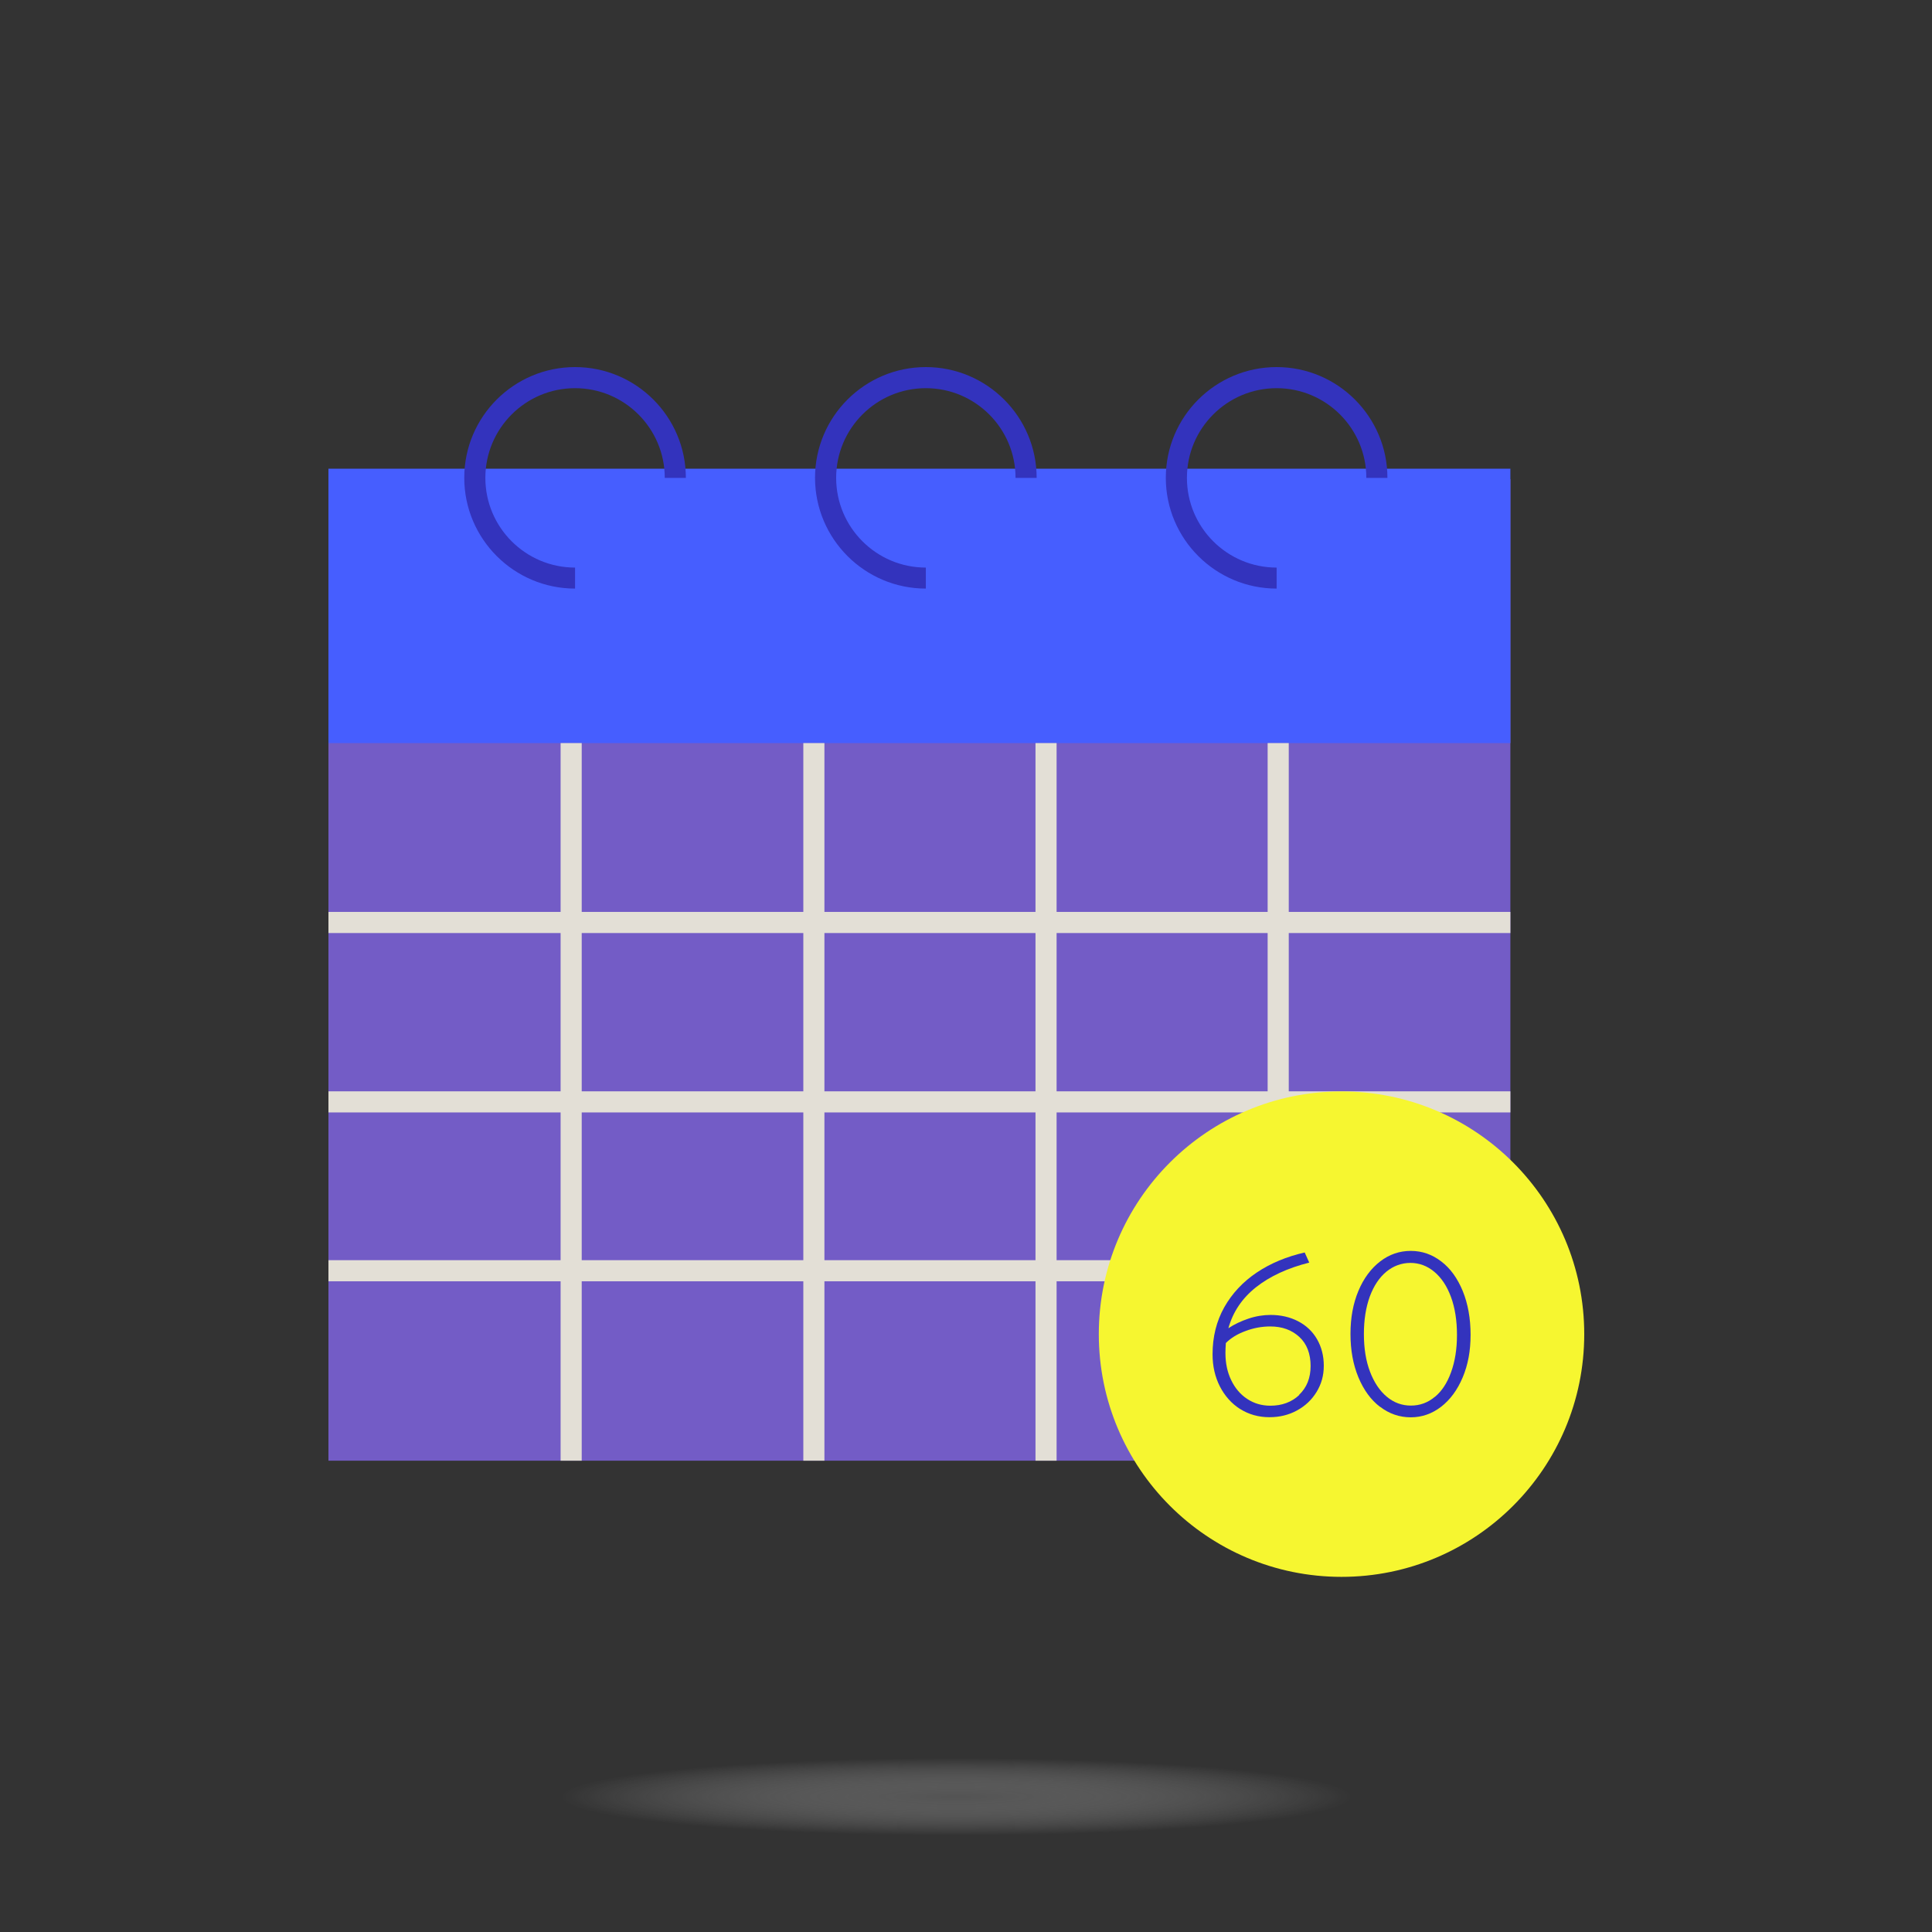 <svg width="100" height="100" viewBox="0 0 100 100" fill="none" xmlns="http://www.w3.org/2000/svg">
<rect x="0" y="0" width="100" height="100" fill="#333333" stroke="none"/>
<ellipse cx="49.5" cy="93" rx="20.5" ry="2" fill="url(#paint0_radial_10_2407)"/>
<g clip-path="url(#clip0_10_2407)">
<path d="M78.177 24.806H17V75.605H78.177V24.806Z" fill="#735CC6"/>
<path d="M78.177 24.26H17V38.462H78.177V24.26Z" fill="#465EFF"/>
<path d="M29.765 30.465C26.602 30.465 24.03 27.892 24.03 24.73C24.03 21.567 26.602 19 29.765 19C32.928 19 35.5 21.573 35.5 24.735H34.408C34.408 22.174 32.327 20.092 29.765 20.092C27.203 20.092 25.122 22.174 25.122 24.735C25.122 27.297 27.203 29.378 29.765 29.378V30.471V30.465Z" fill="#3333BD"/>
<path d="M47.921 30.465C44.759 30.465 42.186 27.892 42.186 24.73C42.186 21.567 44.759 19 47.921 19C51.084 19 53.657 21.573 53.657 24.735H52.564C52.564 22.174 50.483 20.092 47.921 20.092C45.36 20.092 43.279 22.174 43.279 24.735C43.279 27.297 45.36 29.378 47.921 29.378V30.471V30.465Z" fill="#3333BD"/>
<path d="M66.078 30.465C62.915 30.465 60.342 27.892 60.342 24.73C60.342 21.567 62.915 19 66.078 19C69.24 19 71.813 21.573 71.813 24.735H70.721C70.721 22.174 68.639 20.092 66.078 20.092C63.516 20.092 61.435 22.174 61.435 24.735C61.435 27.297 63.516 29.378 66.078 29.378V30.471V30.465Z" fill="#3333BD"/>
<path d="M78.177 47.201H17V48.294H78.177V47.201Z" fill="#E3DFD6"/>
<path d="M78.177 56.487H17V57.579H78.177V56.487Z" fill="#E3DFD6"/>
<path d="M78.177 65.227H17V66.319H78.177V65.227Z" fill="#E3DFD6"/>
<path d="M30.109 38.462H29.017V75.605H30.109V38.462Z" fill="#E3DFD6"/>
<path d="M42.672 38.462H41.58V75.605H42.672V38.462Z" fill="#E3DFD6"/>
<path d="M54.689 38.462H53.597V75.605H54.689V38.462Z" fill="#E3DFD6"/>
<path d="M66.706 38.462H65.613V75.605H66.706V38.462Z" fill="#E3DFD6"/>
<path d="M69.437 81.618C76.375 81.618 82 75.994 82 69.055C82 62.117 76.375 56.492 69.437 56.492C62.499 56.492 56.874 62.117 56.874 69.055C56.874 75.994 62.499 81.618 69.437 81.618Z" fill="#F6F630"/>
<path d="M64.193 72.934C63.745 72.65 63.396 72.256 63.139 71.759C62.888 71.262 62.762 70.71 62.762 70.099C62.762 69.192 62.964 68.384 63.368 67.663C63.773 66.947 64.335 66.346 65.051 65.865C65.766 65.385 66.597 65.041 67.531 64.828L67.766 65.352C66.64 65.636 65.723 66.062 65.007 66.63C64.292 67.198 63.816 67.903 63.581 68.75C63.882 68.547 64.231 68.384 64.619 68.252C65.007 68.121 65.395 68.061 65.766 68.061C66.296 68.061 66.771 68.171 67.192 68.389C67.613 68.608 67.94 68.919 68.17 69.318C68.399 69.716 68.519 70.175 68.519 70.689C68.519 71.202 68.394 71.639 68.148 72.043C67.897 72.453 67.563 72.77 67.132 73.005C66.7 73.24 66.231 73.354 65.706 73.354C65.144 73.354 64.636 73.212 64.188 72.928L64.193 72.934ZM67.241 72.196C67.634 71.825 67.837 71.328 67.837 70.7C67.837 70.071 67.64 69.552 67.252 69.198C66.859 68.837 66.362 68.657 65.75 68.657C65.319 68.657 64.892 68.733 64.472 68.892C64.051 69.044 63.713 69.252 63.45 69.514C63.434 69.727 63.429 69.891 63.429 70.006V70.044C63.429 70.558 63.527 71.022 63.724 71.431C63.92 71.841 64.193 72.169 64.548 72.404C64.903 72.639 65.302 72.759 65.755 72.759C66.356 72.759 66.859 72.573 67.252 72.202L67.241 72.196Z" fill="#3333BD"/>
<path d="M71.431 72.819C70.955 72.458 70.584 71.945 70.311 71.29C70.038 70.634 69.901 69.886 69.901 69.044C69.901 68.203 70.038 67.471 70.311 66.816C70.584 66.166 70.961 65.658 71.436 65.292C71.911 64.926 72.441 64.746 73.02 64.746C73.599 64.746 74.124 64.926 74.599 65.292C75.074 65.653 75.44 66.166 75.713 66.827C75.981 67.488 76.117 68.242 76.117 69.088C76.117 69.935 75.981 70.645 75.708 71.295C75.434 71.945 75.063 72.448 74.593 72.813C74.124 73.174 73.599 73.36 73.02 73.36C72.441 73.36 71.906 73.179 71.431 72.813V72.819ZM74.266 72.305C74.626 72.01 74.905 71.584 75.107 71.027C75.309 70.47 75.413 69.831 75.413 69.094C75.413 68.356 75.309 67.69 75.101 67.127C74.894 66.565 74.604 66.133 74.238 65.827C73.872 65.521 73.457 65.368 73.004 65.368C72.55 65.368 72.124 65.521 71.758 65.822C71.392 66.122 71.108 66.554 70.901 67.106C70.699 67.663 70.595 68.307 70.595 69.05C70.595 69.793 70.699 70.443 70.912 71C71.125 71.557 71.414 71.989 71.78 72.294C72.146 72.6 72.561 72.753 73.026 72.753C73.49 72.753 73.9 72.606 74.26 72.305H74.266Z" fill="#3333BD"/>
</g>
<defs>
<radialGradient id="paint0_radial_10_2407" cx="0" cy="0" r="1" gradientUnits="userSpaceOnUse" gradientTransform="translate(49.5 93) scale(20.5 2)">
<stop stop-color="#737373" stop-opacity="0.5"/>
<stop offset="1" stop-color="white" stop-opacity="0"/>
</radialGradient>
<clipPath id="clip0_10_2407">
<rect width="65" height="62.618" fill="white" transform="translate(17 19)"/>
</clipPath>
</defs>
</svg>
